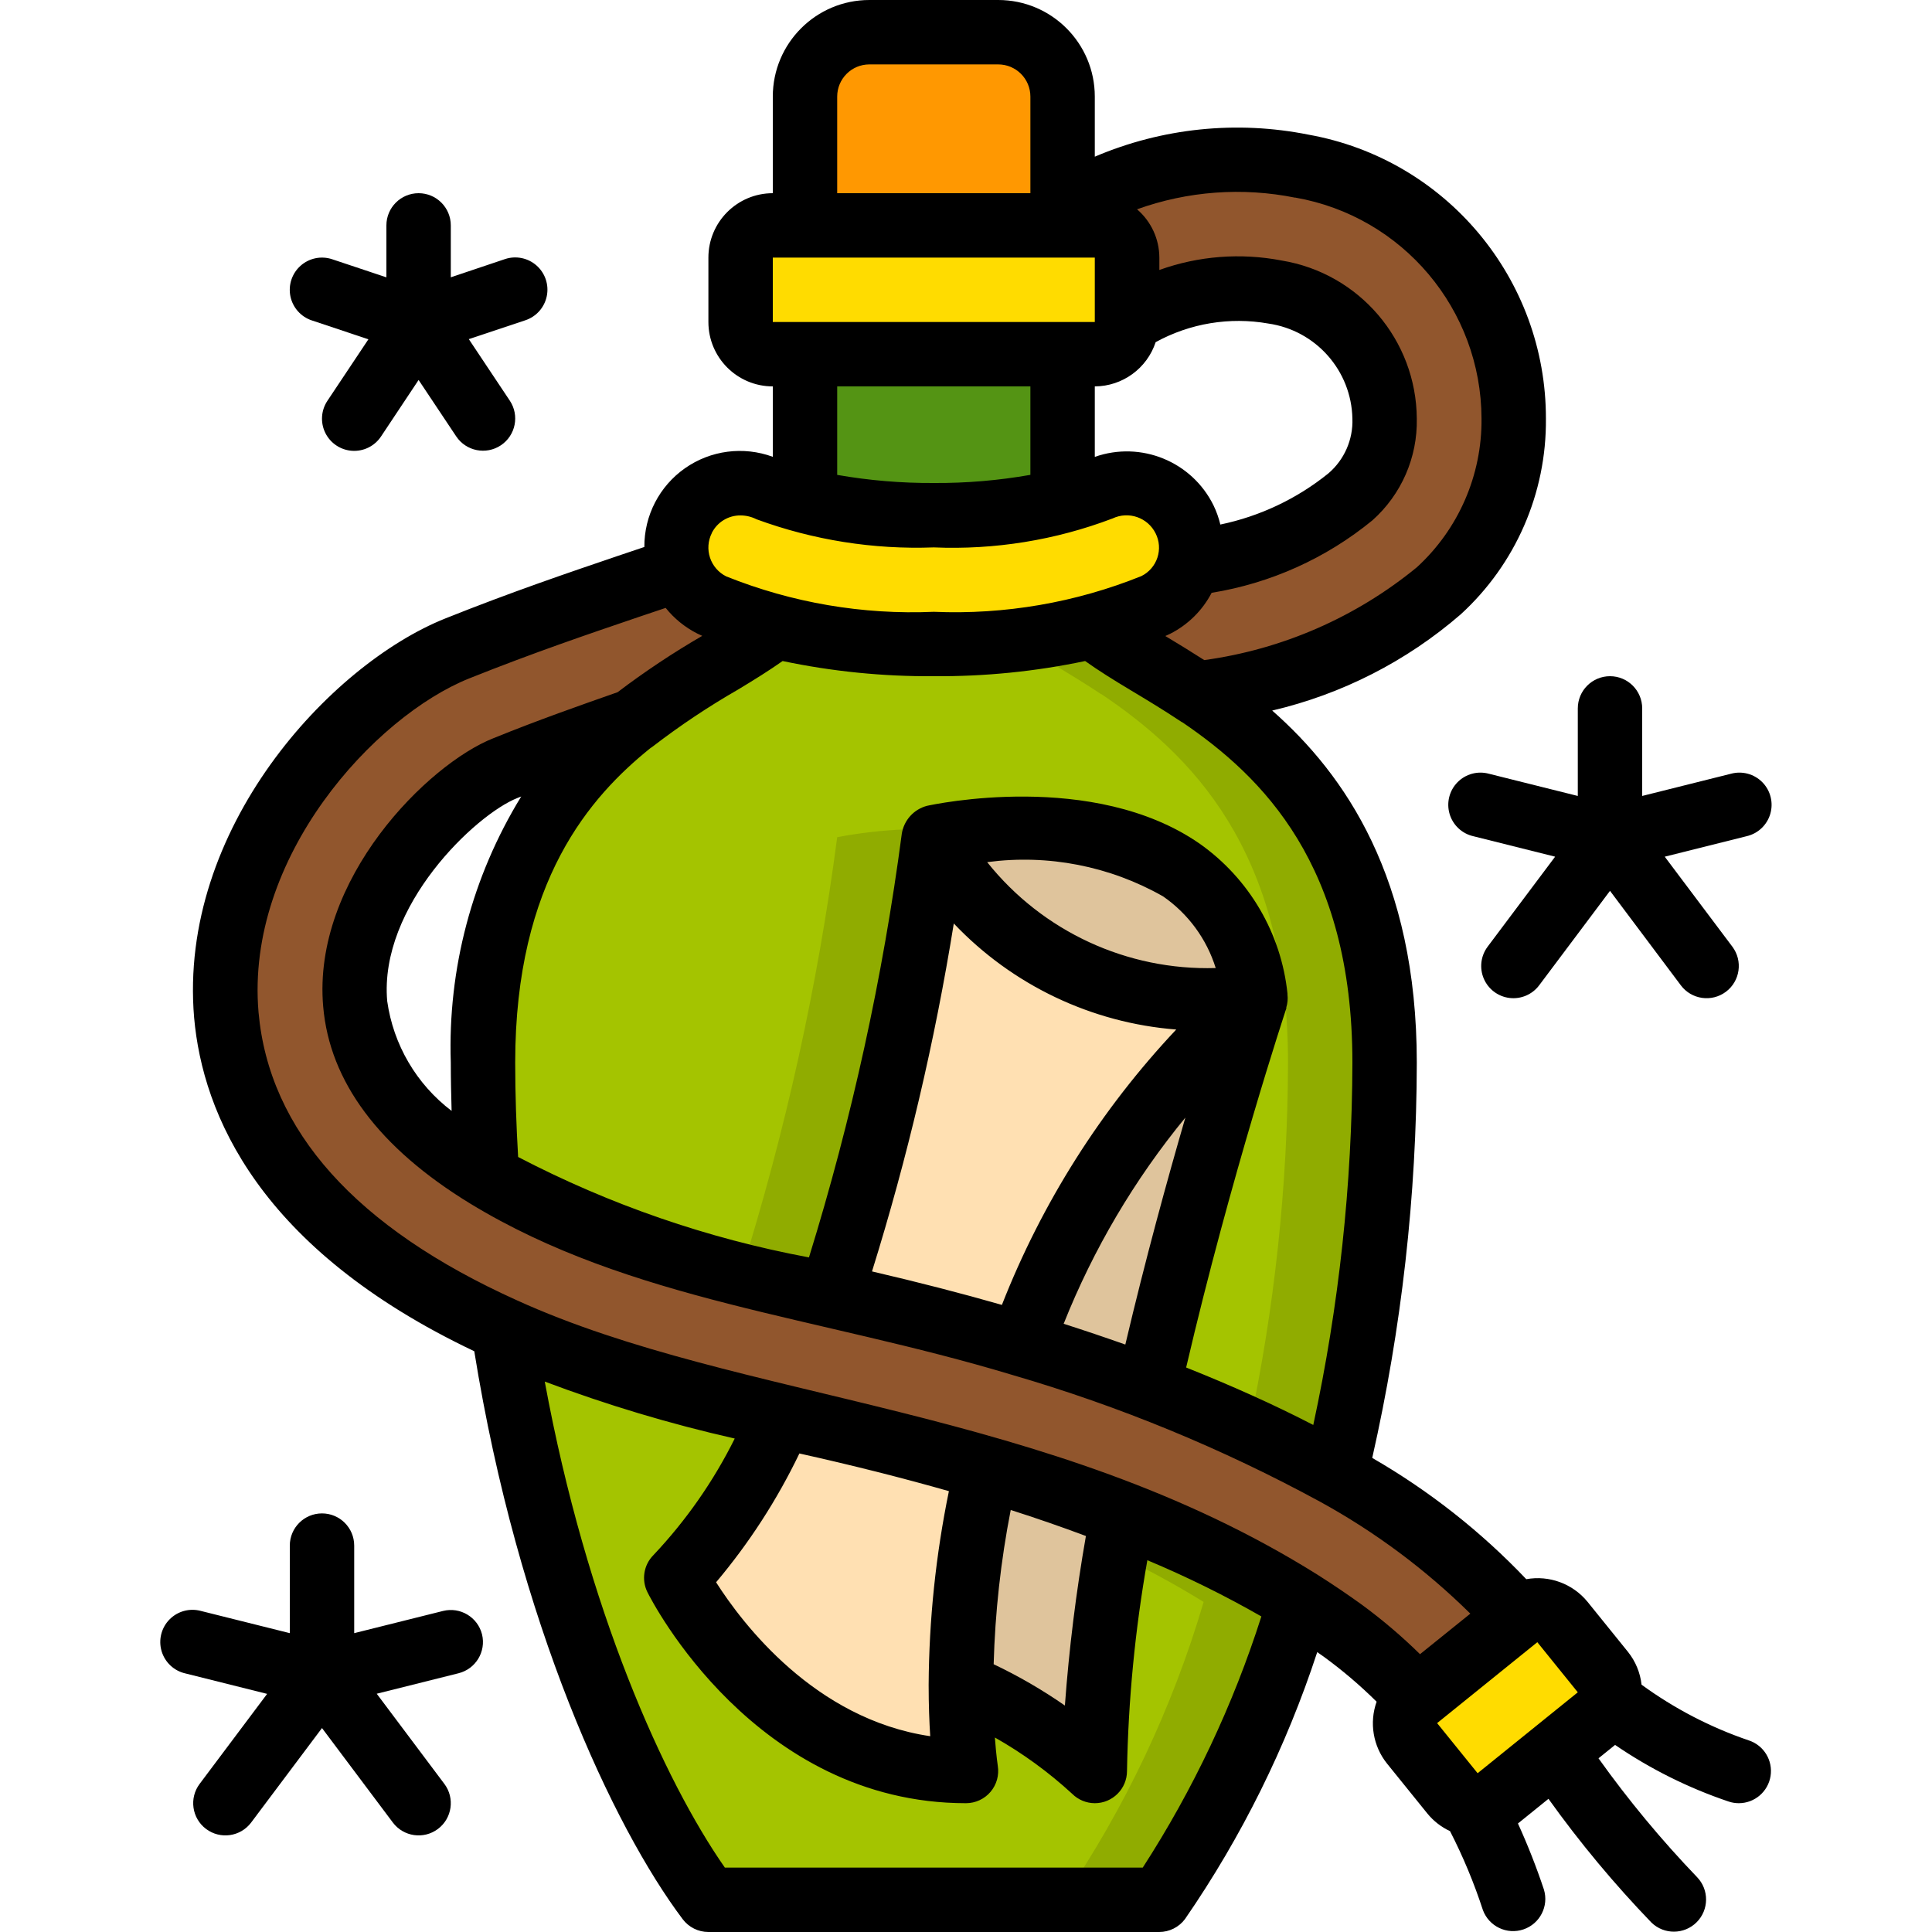 <svg width="512" height="512" viewBox="0 0 512 512" fill="none" xmlns="http://www.w3.org/2000/svg">
<g clip-path="url(#clip0_559_10805)">
<path d="M290.133 59.733H204.8C200.087 59.733 196.267 63.554 196.267 68.267V85.333C196.267 90.046 200.087 93.867 204.8 93.867H290.133C294.846 93.867 298.667 90.046 298.667 85.333V68.267C298.667 63.554 294.846 59.733 290.133 59.733Z" fill="#FFDC00"/>
<path d="M366.933 281.6C366.897 318.301 362.573 354.873 354.048 390.571C338.11 381.65 321.506 373.976 304.384 367.616C316.416 314.112 331.947 267.093 332.715 264.619L332.8 264.533C324.267 204.8 247.467 221.867 247.467 221.867C242.114 263.076 232.943 303.698 220.075 343.211C217.771 342.699 215.467 342.187 213.077 341.675C183.614 336.341 155.221 326.223 129.024 311.723C128.341 301.909 128 291.84 128 281.6C128 232.875 147.371 207.275 167.595 191.147H167.68C182.016 179.712 196.864 172.971 205.568 166.059C219.3 169.263 233.366 170.81 247.467 170.667C261.567 170.81 275.633 169.263 289.365 166.059C296.107 171.435 306.432 176.64 317.44 183.979H317.525C340.821 199.68 366.933 224.939 366.933 281.6Z" fill="#A4C400"/>
<path d="M221.867 221.867C216.718 261.159 208.152 299.928 196.267 337.732C201.694 339.106 207.24 340.437 213.069 341.675C215.458 342.187 217.762 342.699 220.066 343.211C232.938 303.699 242.111 263.076 247.467 221.867C247.467 221.867 251.46 221.013 257.544 220.356C245.642 219.116 233.622 219.625 221.867 221.867Z" fill="#90AC00"/>
<path d="M317.525 183.979H317.44C306.432 176.64 296.107 171.435 289.365 166.059C282.543 167.669 275.622 168.827 268.646 169.523C275.046 173.79 283.153 178.219 291.84 183.979H291.925C315.221 199.68 341.333 224.939 341.333 281.6C341.259 314.255 337.773 346.813 330.931 378.743C339.465 382.674 347.17 386.617 354.048 390.571C362.573 354.873 366.897 318.301 366.933 281.6C366.933 224.939 340.821 199.68 317.525 183.979Z" fill="#90AC00"/>
<path d="M344.576 424.533C336.308 452.632 323.697 479.265 307.2 503.467H187.733C168.277 477.611 143.957 422.229 133.376 352.341C156.689 362.535 181.037 370.174 205.995 375.125L207.189 375.381C200.368 391.125 190.901 405.584 179.2 418.133C179.2 418.133 204.8 469.333 256 469.333C254.989 461.754 254.533 454.11 254.635 446.464C267.725 451.931 279.744 459.674 290.133 469.333C290.594 446.553 293.021 423.856 297.387 401.493C313.795 407.697 329.593 415.41 344.576 424.533Z" fill="#A4C400"/>
<path d="M297.386 401.493C296.755 404.975 296.226 408.414 295.68 411.87C303.67 415.664 311.447 419.891 318.976 424.533C310.707 452.632 298.096 479.264 281.6 503.467H307.2C323.696 479.264 336.307 452.632 344.576 424.533C329.592 415.41 313.795 407.697 297.386 401.493Z" fill="#90AC00"/>
<path d="M281.6 93.867V132.779C270.414 135.397 258.954 136.658 247.466 136.533C236.506 136.641 225.569 135.496 214.869 133.12C214.357 133.035 213.76 132.864 213.333 132.779V93.867H281.6Z" fill="#549414"/>
<path d="M281.6 25.6V59.733H213.333V25.6C213.361 16.186 220.986 8.561 230.4 8.533H264.533C273.947 8.561 281.572 16.186 281.6 25.6Z" fill="#FF9801"/>
<path d="M315.051 149.675C313.794 154.33 310.591 158.218 306.261 160.342C300.854 162.855 295.188 164.772 289.365 166.059C275.634 169.264 261.567 170.811 247.467 170.667C233.367 170.811 219.3 169.264 205.568 166.059C199.745 164.772 194.08 162.855 188.672 160.342C184.751 158.36 181.753 154.933 180.309 150.784C178.656 146.448 178.904 141.616 180.992 137.472C185.19 129.04 195.425 125.603 203.861 129.792C206.94 131.023 210.106 132.021 213.333 132.779C213.76 132.864 214.357 133.035 214.869 133.12C225.57 135.496 236.506 136.641 247.467 136.534C258.954 136.658 270.414 135.398 281.6 132.779C284.879 131.969 288.1 130.943 291.243 129.707C299.707 125.718 309.807 129.249 313.941 137.643C315.78 141.38 316.175 145.664 315.051 149.675Z" fill="#FFDC00"/>
<path d="M401.152 110.933C401.307 128.284 394.078 144.882 381.269 156.587C362.99 171.482 340.911 180.969 317.525 183.979H317.44C306.432 176.64 296.106 171.435 289.365 166.059C295.188 164.772 300.853 162.855 306.261 160.341C310.59 158.217 313.793 154.33 315.05 149.675C330.678 147.596 345.468 141.38 357.888 131.669C363.82 126.434 367.131 118.842 366.933 110.933C366.861 94.127 354.541 79.886 337.92 77.397C334.579 76.706 331.176 76.363 327.765 76.373C317.444 76.426 307.351 79.415 298.666 84.992V68.266C298.666 63.554 294.846 59.733 290.133 59.733H281.6V55.296C300.551 43.663 323.204 39.638 345.002 44.032C377.455 49.783 401.116 77.974 401.152 110.933Z" fill="#91562D"/>
<path d="M254.634 446.464C254.532 454.11 254.989 461.754 256 469.333C204.8 469.333 179.2 418.133 179.2 418.133C190.901 405.584 200.367 391.125 207.189 375.381C227.498 379.733 245.418 384.341 261.376 389.12C256.997 407.923 254.736 427.158 254.634 446.464Z" fill="#FFE0B2"/>
<path d="M297.386 401.493C293.02 423.856 290.593 446.554 290.133 469.333C279.743 459.674 267.725 451.931 254.634 446.464C254.736 427.158 256.997 407.924 261.376 389.12C274.773 393.131 286.72 397.312 297.386 401.493Z" fill="#DFC49C"/>
<path d="M332.715 264.619C331.947 267.093 316.416 314.112 304.384 367.616C294.144 363.776 282.965 359.936 270.763 356.267C271.445 354.133 272.299 352 273.067 349.867C285.783 317.056 306.248 287.808 332.715 264.619Z" fill="#DFC49C"/>
<path d="M332.8 264.533C332.8 264.533 273.066 273.067 247.466 221.867C247.466 221.867 324.266 204.8 332.8 264.533Z" fill="#DFC49C"/>
<path d="M332.8 264.533L332.715 264.619C306.248 287.808 285.783 317.056 273.067 349.867C272.299 352 271.445 354.133 270.763 356.267C255.488 351.659 238.677 347.307 220.075 343.211C232.943 303.698 242.114 263.076 247.467 221.867C273.067 273.067 332.8 264.533 332.8 264.533Z" fill="#FFE0B2"/>
<path d="M402.005 428.63L375.552 449.963C369.691 443.334 363.108 437.381 355.925 432.214C352.512 429.739 348.757 427.179 344.576 424.534C329.593 415.411 313.795 407.697 297.387 401.494C286.72 397.312 274.773 393.131 261.376 389.12C245.418 384.342 227.499 379.734 207.189 375.382L205.994 375.126C181.037 370.175 156.689 362.535 133.376 352.342C78.165 327.424 62.293 294.912 59.989 268.971C56.064 223.147 93.013 183.126 121.173 171.862C139.093 164.694 154.538 159.488 168.106 154.88C172.459 153.43 176.469 152.064 180.309 150.784C181.753 154.933 184.751 158.36 188.672 160.342C194.08 162.855 199.745 164.772 205.568 166.059C196.864 172.971 182.016 179.712 167.68 191.147H167.595C157.354 194.731 146.09 198.656 133.888 203.606C119.04 209.494 91.562 236.886 94.123 266.07C95.573 283.136 107.52 298.582 129.024 311.723C155.221 326.223 183.614 336.341 213.077 341.675C215.466 342.187 217.771 342.699 220.075 343.211C238.677 347.307 255.488 351.659 270.762 356.267C282.965 359.936 294.144 363.776 304.384 367.616C321.506 373.976 338.11 381.65 354.048 390.571C372.219 400.229 388.472 413.127 402.005 428.63Z" fill="#91562D"/>
<path d="M423.509 455.083L396.971 476.587C393.283 479.516 387.928 478.946 384.939 475.307L374.187 461.995C371.262 458.336 371.834 453.004 375.467 450.048L375.552 449.963L402.005 428.629L402.091 428.544C405.749 425.62 411.081 426.191 414.037 429.824L424.789 443.136C427.714 446.795 427.142 452.127 423.509 455.083Z" fill="#FFDC00"/>
<path d="M127.744 433.127C126.598 428.559 121.97 425.783 117.401 426.923L93.867 432.802V409.6C93.867 404.887 90.046 401.067 85.333 401.067C80.62 401.067 76.8 404.887 76.8 409.6V432.802L53.265 426.923C50.279 426.104 47.084 426.967 44.917 429.177C42.749 431.386 41.948 434.597 42.823 437.567C43.699 440.536 46.114 442.798 49.135 443.478L70.792 448.896L52.907 472.747C50.079 476.517 50.843 481.866 54.613 484.694C58.383 487.521 63.732 486.757 66.56 482.987L85.333 457.95L104.106 482.987C106.934 486.757 112.283 487.521 116.053 484.694C119.823 481.866 120.588 476.517 117.76 472.747L99.84 448.854L121.497 443.435C126.065 442.308 128.859 437.697 127.744 433.127Z" fill="black"/>
<path d="M426.667 179.2C421.954 179.2 418.133 183.021 418.133 187.734V210.936L394.598 205.056C391.613 204.237 388.418 205.1 386.25 207.31C384.082 209.52 383.281 212.731 384.157 215.7C385.033 218.669 387.448 220.931 390.468 221.611L412.126 227.03L394.24 250.88C392.411 253.319 392.022 256.549 393.219 259.352C394.417 262.156 397.019 264.108 400.046 264.472C403.073 264.837 406.064 263.559 407.893 261.12L426.667 236.083L445.44 261.12C448.268 264.89 453.616 265.655 457.387 262.827C461.157 259.999 461.921 254.65 459.093 250.88L441.173 227.03L462.831 221.611C465.851 220.931 468.266 218.669 469.142 215.7C470.018 212.731 469.217 209.52 467.049 207.31C464.881 205.1 461.686 204.237 458.701 205.056L435.2 210.936V187.734C435.2 183.021 431.379 179.2 426.667 179.2Z" fill="black"/>
<path d="M110.933 51.2C106.22 51.2 102.4 55.021 102.4 59.733V73.498L88.03 68.702C85.133 67.739 81.943 68.394 79.661 70.42C77.378 72.447 76.35 75.537 76.964 78.527C77.578 81.517 79.74 83.952 82.637 84.915L97.63 89.916L86.767 106.215C85.075 108.751 84.864 111.998 86.215 114.731C87.566 117.465 90.272 119.27 93.315 119.467C96.358 119.664 99.274 118.223 100.966 115.687L110.933 100.694L120.9 115.644C123.516 119.565 128.815 120.623 132.736 118.008C136.657 115.392 137.715 110.093 135.1 106.172L124.237 89.873L139.23 84.873C142.126 83.909 144.288 81.474 144.902 78.484C145.516 75.494 144.488 72.404 142.205 70.377C139.923 68.351 136.733 67.696 133.837 68.659L119.466 73.489V59.733C119.466 55.021 115.646 51.2 110.933 51.2Z" fill="black"/>
<path d="M458.12 477.431C458.984 477.721 459.889 477.868 460.8 477.867C464.984 477.861 468.548 474.822 469.214 470.691C469.879 466.559 467.451 462.555 463.479 461.235C453.303 457.776 443.71 452.793 435.029 446.456C434.677 443.27 433.425 440.251 431.419 437.751L420.693 424.474C416.77 419.692 410.567 417.406 404.48 418.5C392.488 405.881 378.738 395.058 363.656 386.364C371.443 351.985 375.404 316.85 375.466 281.6C375.466 232.687 356.411 205.261 337.143 188.305C355.61 183.983 372.75 175.239 387.089 162.825C401.655 149.526 409.872 130.656 409.685 110.933C409.725 73.916 383.208 42.202 346.769 35.686C327.734 31.872 307.99 33.906 290.133 41.523V25.6C290.133 11.461 278.672 0 264.533 0H230.4C216.261 0 204.8 11.461 204.8 25.6V51.2C195.374 51.2 187.733 58.841 187.733 68.267V85.333C187.733 94.759 195.374 102.4 204.8 102.4V121.062C197.013 118.192 188.314 119.325 181.521 124.093C174.729 128.86 170.707 136.657 170.76 144.956L163.84 147.285C150.545 151.799 135.466 156.919 118.007 163.9C87.373 176.154 47.181 219.725 51.447 269.713C53.709 295.236 68.633 330.982 125.687 358.093C137.31 430.302 162.526 484.164 180.906 508.587C182.518 510.735 185.047 512 187.733 512H307.2C309.886 512 312.415 510.735 314.026 508.587C329.044 486.804 340.85 462.973 349.081 437.828C349.662 438.238 350.302 438.682 350.856 439.074C355.801 442.684 360.468 446.66 364.817 450.97C362.833 456.542 363.876 462.745 367.573 467.362L378.299 480.64C379.918 482.613 381.959 484.197 384.273 485.274C387.727 492.003 390.64 498.997 392.985 506.189C394.587 510.522 399.345 512.794 403.721 511.315C408.098 509.836 410.503 505.144 409.147 500.728C407.162 494.774 404.863 488.929 402.261 483.217H402.304L410.359 476.706C418.651 488.293 427.778 499.259 437.666 509.517C441.014 512.751 446.336 512.704 449.628 509.413C452.92 506.121 452.966 500.799 449.732 497.451C440.279 487.602 431.552 477.082 423.62 465.971L428.015 462.421C437.314 468.782 447.444 473.833 458.12 477.431ZM358.4 281.6C358.32 313.884 354.845 346.069 348.032 377.626C337.74 372.301 326.434 367.224 314.342 362.402C326.22 311.492 340.736 267.682 340.889 267.23C340.889 267.145 340.889 267.042 340.889 266.957C341.221 265.869 341.326 264.725 341.197 263.595C341.197 263.501 341.197 263.415 341.197 263.322C339.536 247.332 331.046 232.84 317.909 223.573C289.749 204.058 247.407 213.171 245.615 213.564C242.16 214.495 239.57 217.362 238.993 220.894C233.968 258.964 225.735 296.542 214.383 333.227C187.517 328.214 161.543 319.245 137.31 306.611C136.832 298.428 136.533 290.074 136.533 281.6C136.533 233.233 156.689 210.935 172.219 198.374C172.492 198.204 172.748 198.016 173.004 197.82C180.201 192.284 187.762 187.238 195.635 182.716C200.072 180.045 203.904 177.638 207.402 175.181C220.574 177.952 234.006 179.299 247.466 179.2C260.941 179.302 274.387 177.954 287.573 175.181C291.157 177.741 295.074 180.173 299.622 182.903C303.735 185.37 308.155 188.023 312.755 191.078C312.974 191.233 313.205 191.37 313.446 191.488C334.506 205.85 358.4 229.146 358.4 281.6ZM314.154 296.107C309.342 312.627 303.556 333.696 298.223 356.318C292.795 354.401 287.348 352.566 281.881 350.814C289.753 331.036 300.64 312.596 314.154 296.149V296.107ZM265.514 345.813C254.791 342.741 243.316 339.783 231.091 336.939C240.498 306.759 247.741 275.946 252.766 244.736C268.263 261.071 289.265 271.083 311.714 272.836C291.788 294.003 276.1 318.789 265.497 345.856L265.514 345.813ZM261.657 228.471C277.751 226.335 294.101 229.521 308.215 237.542C314.859 242.138 319.774 248.825 322.176 256.538C298.712 257.24 276.286 246.858 261.64 228.514L261.657 228.471ZM119.68 294.4C110.374 287.332 104.239 276.873 102.613 265.301C100.411 240.102 126.054 215.859 137.088 211.49L138.129 211.081C125.128 232.249 118.639 256.772 119.466 281.6C119.466 285.867 119.56 290.133 119.68 294.4ZM343.253 52.361C371.731 57.337 392.537 82.024 392.618 110.933C392.755 125.911 386.519 140.24 375.466 150.349C359.322 163.584 339.829 172.093 319.146 174.933C315.579 172.646 312.098 170.513 308.821 168.55C309.273 168.346 309.828 168.098 310.101 167.962C314.813 165.58 318.66 161.781 321.1 157.099C336.741 154.568 351.434 147.947 363.69 137.907C371.374 131.073 375.678 121.215 375.466 110.933C375.331 90.114 360.212 72.423 339.669 69.043C328.832 66.949 317.63 67.812 307.242 71.543V68.267C307.225 63.343 305.066 58.671 301.329 55.467C314.755 50.635 329.247 49.57 343.236 52.386L343.253 52.361ZM306.261 90.675C315.364 85.677 325.901 83.937 336.128 85.743C348.716 87.557 358.141 98.217 358.4 110.933C358.605 116.484 356.268 121.825 352.051 125.44C343.716 132.175 333.896 136.826 323.404 139.008C322.987 137.262 322.384 135.565 321.604 133.948C315.888 122.306 302.368 116.778 290.133 121.079V102.4C297.471 102.365 303.964 97.644 306.261 90.675ZM221.866 25.6C221.866 20.887 225.687 17.067 230.4 17.067H264.533C269.246 17.067 273.066 20.887 273.066 25.6V51.2H221.866V25.6ZM204.8 68.267H290.133V85.333H204.8V68.267ZM273.066 102.4V125.841C264.616 127.331 256.047 128.054 247.466 128C238.886 128.048 230.318 127.329 221.866 125.85V102.4H273.066ZM188.629 141.252C190.073 138.365 193.039 136.556 196.266 136.593C197.729 136.599 199.169 136.947 200.473 137.609C215.502 143.133 231.466 145.666 247.466 145.067C263.625 145.752 279.754 143.139 294.869 137.387C299.111 135.389 304.171 137.153 306.252 141.355C307.257 143.351 307.425 145.666 306.721 147.787C306.017 149.908 304.497 151.662 302.498 152.661C285.038 159.702 266.275 162.931 247.466 162.133C228.669 162.955 209.913 159.755 192.452 152.747C190.426 151.736 188.884 149.961 188.167 147.813C187.45 145.665 187.616 143.32 188.629 141.295V141.252ZM302.839 494.933H192.094C176.076 471.987 155.52 426.667 144.367 366.131C160.782 372.313 177.604 377.357 194.713 381.227C189.097 392.523 181.842 402.926 173.184 412.1C170.586 414.696 169.94 418.662 171.579 421.948C172.706 424.235 200.166 477.867 256 477.867C258.501 477.866 260.877 476.768 262.498 474.863C264.119 472.958 264.822 470.437 264.422 467.968C264.422 467.925 264.004 465.229 263.654 460.459C271.029 464.631 277.9 469.636 284.134 475.375C285.727 476.964 287.883 477.859 290.133 477.867C294.846 477.867 298.666 474.046 298.666 469.333C298.997 450.601 300.8 431.924 304.059 413.474C314.429 417.813 324.52 422.789 334.276 428.373C326.789 451.854 316.218 474.236 302.839 494.933ZM246.101 446.541C246.101 451.883 246.28 456.439 246.519 460.109C215.919 455.603 196.727 430.242 189.772 419.319C198.535 408.914 205.952 397.446 211.848 385.186C225.775 388.284 239.035 391.629 251.468 395.17C248 412.056 246.202 429.243 246.101 446.481V446.558V446.541ZM263.33 441.037C263.707 427.31 265.219 413.639 267.852 400.162C274.679 402.341 281.321 404.639 287.778 407.057C285.17 421.93 283.31 436.925 282.206 451.985C276.224 447.825 269.911 444.163 263.33 441.037ZM376.32 438.374C371.516 433.658 366.383 429.289 360.96 425.301C357.41 422.741 353.51 420.07 349.124 417.297C277.367 372.352 196.164 371.55 136.908 344.559C94.319 325.333 71.304 299.657 68.514 268.245C64.99 227.081 99.311 189.815 124.364 179.78C141.431 172.954 156.262 167.927 169.352 163.473L176.409 161.101C178.699 163.956 181.578 166.285 184.849 167.927C185.113 168.064 185.702 168.303 186.103 168.508C178.323 173.016 170.831 178.003 163.669 183.441C153.813 186.897 142.66 190.805 130.773 195.627C113.45 202.453 82.696 232.986 85.649 266.752C87.355 286.635 100.446 304.205 124.62 318.967C166.963 344.755 216.78 348.834 268.211 364.356C296.558 372.602 323.934 383.877 349.866 397.986C364.437 405.981 377.828 415.958 389.657 427.631L376.32 438.374ZM418.133 448.478L391.586 469.922L380.851 456.644L407.407 435.2L418.133 448.478Z" fill="black"/>
</g>
<defs>
<clipPath id="clip0_559_10805">
<rect width="512" height="512" fill="white"/>
</clipPath>
</defs>
</svg>
